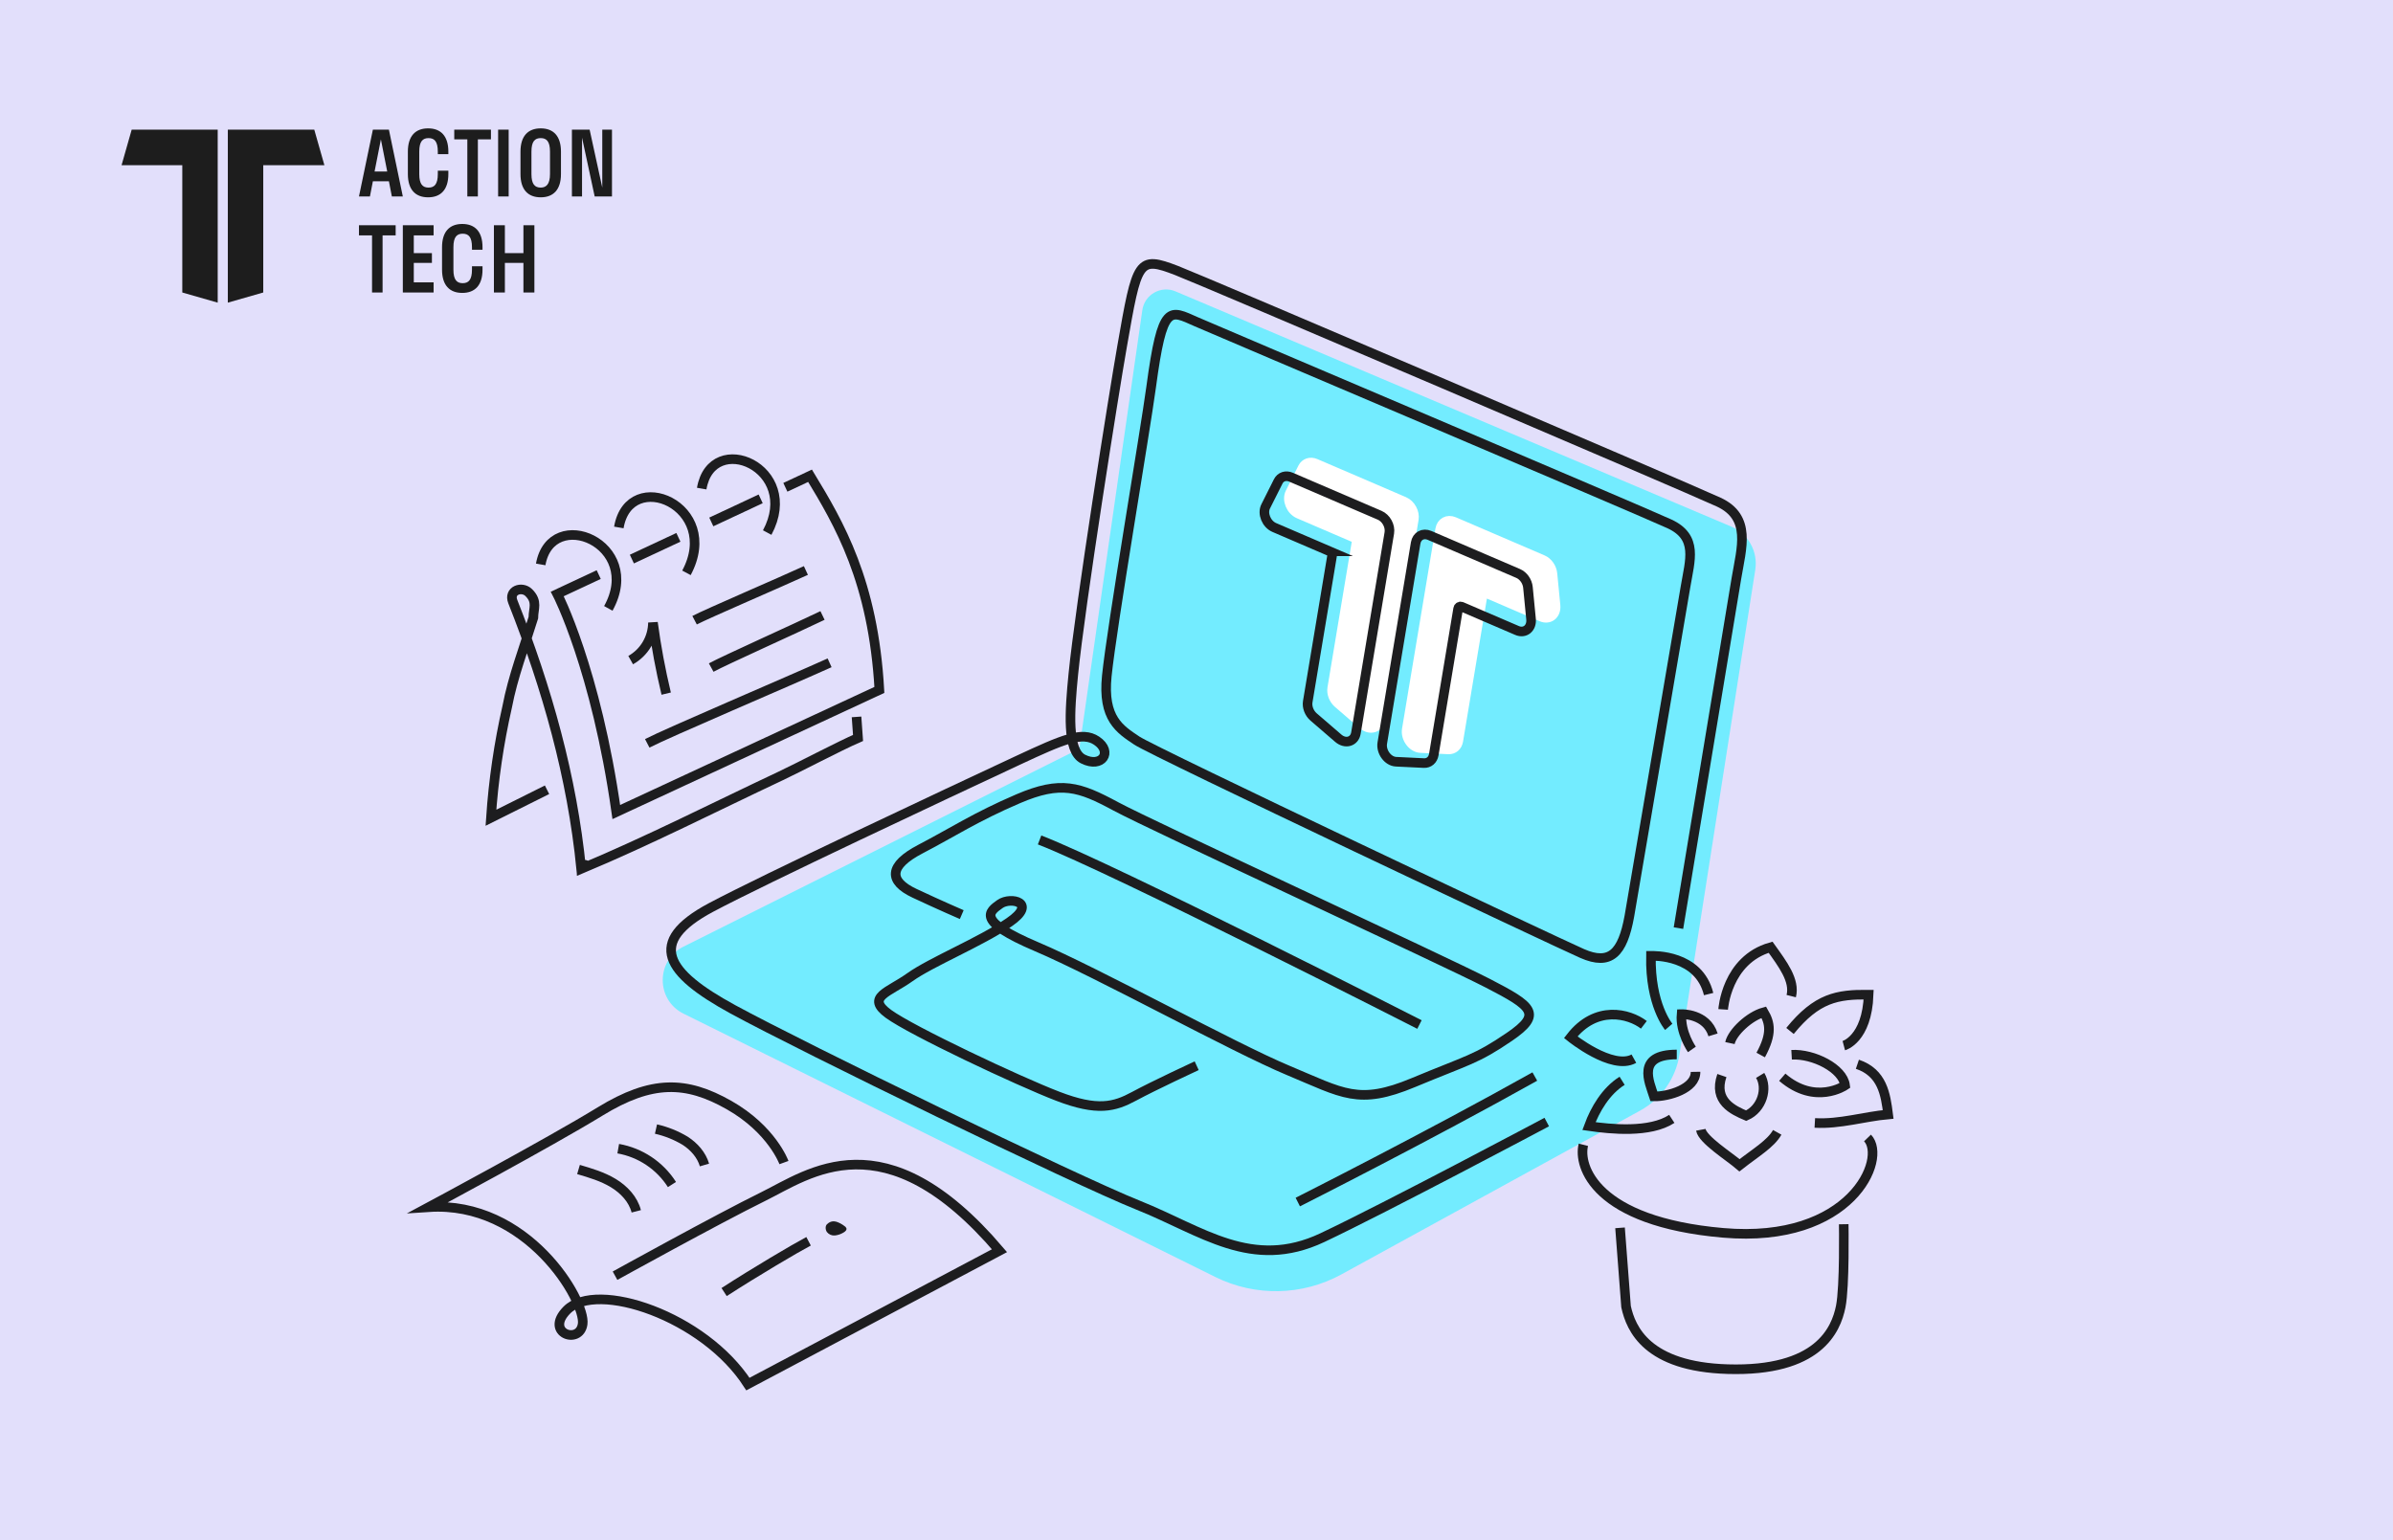 <svg xmlns="http://www.w3.org/2000/svg" width="466" height="300" fill="none"><path fill="#E2DFFB" d="M0 0h466v300H0z"/><path fill="#73ECFF" d="m210.183 145.816-77.094 38.547c-5.385 2.692-5.37 10.382.025 13.054l103.561 51.284c7.778 3.851 16.946 3.659 24.556-.514l58.161-31.895c4.107-2.252 6.936-6.281 7.659-10.908l14.762-94.431c.553-3.54-1.373-7.003-4.673-8.4L228.917 56.749c-2.83-1.198-6.029.607-6.466 3.65l-12.268 85.417Z"/><path stroke="#1D1D1F" stroke-miterlimit="10" stroke-width="1.869" d="M301.208 218.521s-31.372 16.692-43.702 22.515c-13.738 6.482-23.427-1.348-35.817-6.304s-65.315-30.727-78.968-38.161c-13.074-7.131-16.935-13.069-4.292-19.823 10.407-5.541 45.699-22.079 59.967-28.745 8.529-3.965 12.34-5.645 15.16-3.747 3.236 2.186.991 5.422-2.666 3.559-3.152-1.616-2.587-9.327-1.878-16.504 1.313-13.257 7.929-54.971 9.495-63.832 2.944-16.85 3.108-17.678 10.601-14.803 4.718 1.809 99.119 42.126 105.562 45.099 6.442 2.974 4.46 8.921 3.469 14.867-.991 5.947-11.285 68.109-11.285 68.109"/><path stroke="#1D1D1F" stroke-miterlimit="10" stroke-width="1.869" d="M233.034 207.549s-8.316 3.86-12.177 5.947c-3.86 2.086-7.131 2.973-14.867 0-7.737-2.974-28.517-12.777-32.977-16.043-4.461-3.266 0-4.158 4.163-7.131 4.163-2.974 13.663-6.83 19.328-10.695 5.665-3.866.297-5.05-1.784-3.563-2.082 1.486-4.748 3.261 7.146 8.311 11.895 5.05 38.3 19.63 48.995 24.09 10.695 4.461 13.668 6.835 24.363 2.374 10.695-4.46 12.177-4.46 18.714-8.92 6.537-4.461 4.46-5.947-4.158-10.408-8.619-4.46-65.359-30.623-72.491-34.468-7.131-3.846-10.695-5.051-19.011-1.487-8.316 3.563-12.766 6.537-19.016 9.793-6.249 3.256-6.239 6.239-1.184 8.613 5.055 2.374 9.208 4.158 9.208 4.158"/><path stroke="#1D1D1F" stroke-miterlimit="10" stroke-width="1.869" d="M202.444 163.579c14.555 5.645 73.972 35.951 73.972 35.951M317.289 178.46s10.076-59.015 10.943-64.209c.867-5.194 2.478-9.639-3.157-12.236-5.635-2.597-88.077-37.576-92.116-39.35-5.243-2.304-6.587-3.697-8.792 12.722-1.13 8.425-7.637 46.556-8.633 56.24-.858 8.35 2.567 10.407 5.853 12.612 3.286 2.206 81.223 39.043 86.699 41.452 5.477 2.409 7.89-.02 9.203-7.231ZM119.769 248.446s19.927-11.018 28.849-15.411c8.921-4.392 23.647-15.724 46.018 10.54l-48.991 25.979c-8.537-13.252-29.484-20.278-35.268-14.407-4.38 4.446 2.522 6.848 3.088 2.699.615-4.475-10.734-24.022-29.984-22.747 0 0 23.375-12.513 33.394-18.647 10.019-6.135 16.724-5.99 25.092-1.239 8.368 4.752 10.696 11.2 10.696 11.2"/><path stroke="#1D1D1F" stroke-miterlimit="10" stroke-width="1.869" d="M141.011 251.631c6.015-3.889 13.854-8.525 16.447-9.888"/><path fill="#1D1D1F" d="M161.154 238.333c-.491.318-.454 1.131-.123 1.61.18.231.416.413.685.53.268.117.562.164.854.139.584-.061 1.148-.248 1.652-.549.33-.182.702-.488.607-.851-.081-.196-.227-.358-.413-.458-.471-.363-1-.642-1.565-.826-.283-.086-.584-.099-.873-.035-.289.064-.557.201-.778.398"/><path stroke="#1D1D1F" stroke-miterlimit="10" stroke-width="1.869" d="M112.655 227.762c2.328.685 4.685 1.383 6.762 2.638s3.881 3.154 4.487 5.507M120.391 223.704c2.132.377 4.163 1.192 5.963 2.395 1.801 1.202 3.333 2.765 4.498 4.59M127.743 219.886c2.005.453 3.924 1.224 5.685 2.283 1.726 1.115 3.183 2.745 3.757 4.715M106.526 153.808l-10.923 5.452c.49-7.277 1.548-14.504 3.165-21.616 1.101-5.828 3.32-11.59 5.095-17.352 0-1.773.888-3.103-.888-4.876-1.331-1.329-3.994-.443-3.107 1.773 6.658 16.843 11.54 34.128 13.315 52.026 2.122-.887-.093-1.259 0 0 13.2-5.532 25.951-12.034 38.893-18.124 3.666-1.728 11.305-5.761 15.015-7.375l-.293-4.1"/><path stroke="#1D1D1F" stroke-miterlimit="10" stroke-width="1.869" d="m116.592 111.902-8.072 3.775s7.538 14.564 11.497 42.469l51.228-23.785c-1.186-21.201-7.924-32.514-13.501-41.707l-4.807 2.248m-29.888 13.98 9.057-4.237m6.409-2.998 9.615-4.496"/><path stroke="#1D1D1F" stroke-miterlimit="10" stroke-width="1.869" d="M105.293 109.921c2.064-11.582 20.141-4.028 13.168 8.564M120.508 102.722c2.064-11.956 20.141-4.158 13.168 8.84M136.645 95.154c2.003-11.582 19.51-4.028 12.757 8.564M122.813 128.557c1.3-.725 2.387-1.784 3.149-3.068.762-1.283 1.173-2.747 1.191-4.242.622 4.654 1.483 9.272 2.578 13.837M135.26 120.789c2.429-1.276 16.776-7.427 21.677-9.685M138.495 130.011c2.428-1.336 16.775-7.78 21.677-10.146M126.04 144.767c3.973-2.065 27.482-12.053 35.513-15.682M324.964 199.98s-3.659-4.255-3.467-13.827c.532 0 9.333-.287 11.231 7.445M335.558 196.585s.622-9.647 9.237-12.109c2.34 3.276 4.786 6.445 4.021 9.519M348.577 200.779c5.239-6.446 9.185-7.137 15.316-7.068-.324 8.727-4.839 9.929-4.839 9.929M348.884 205.415c4.255-.239 9.998 2.659 10.418 5.972 0 0-5.786 3.957-12.231-1.595M342.766 209.437c1.537 2.531.346 6.509-2.733 7.844-2.468-1.064-6.451-2.819-4.723-7.818M326.523 205.364c-7.939 0-5.355 5.318-4.44 8.164 2.765.037 8.152-1.468 8.094-4.787M318.176 206.178c-4.222 2.35-12.3-4.175-12.3-4.175 4.913-6.323 11.364-4.621 14.241-2.419M336.877 203.142c.441-2.063 3.754-5.222 6.589-6.004 1.207 2.069 1.686 4.132-.596 8.328"/><path stroke="#1D1D1F" stroke-miterlimit="10" stroke-width="1.869" d="M329.469 204.374s-2.335-3.339-2.011-6.871c0 0 4.856-.127 6.132 4.042M353.408 218.695c4.839.281 9.689-1.255 14.279-1.66-.495-3.882-1.096-8.115-5.988-9.769M331.209 220.031c.367 1.946 5.44 5.121 7.536 6.913 3.148-2.472 6.094-4.185 7.344-6.418M315.885 210.486c-3.148 1.973-5.249 5.531-6.461 8.823 4.254.617 11.891 1.383 16.134-1.404"/><path stroke="#1D1D1F" stroke-miterlimit="10" stroke-width="1.869" d="M308.34 222.948c-1.064 4.164 2.281 14.986 27.223 17.151 24.941 2.164 31.967-14.486 28.106-18.48"/><path stroke="#1D1D1F" stroke-miterlimit="10" stroke-width="1.869" d="M359.038 238.421s.208 12.109-.585 16.044c-.915 4.542-4.366 12.705-22.016 12.178-15.688-.468-18.847-7.849-19.789-12.178l-1.17-15.342M252.726 234.102s25.488-12.855 46.156-24.446"/><path fill="#fff" stroke="#fff" stroke-miterlimit="10" stroke-width="1.869" d="M263.699 104.7c.319.137.53.525.473.867l-4.74 28.421c-.175 1.045.284 2.24 1.144 2.981l4.798 4.137c1.398 1.205 3.16.688 3.444-1.01l6.499-38.964c.227-1.36-.616-2.904-1.883-3.448L256.178 90.27c-1.016-.436-2.031-.103-2.494.819l-2.445 4.87c-.699 1.391.139 3.448 1.672 4.106l10.788 4.635ZM289.403 115.491c-.319-.137-.623.029-.68.371l-4.741 28.421c-.174 1.045-.943 1.712-1.919 1.665l-5.444-.264c-1.586-.077-2.952-1.938-2.669-3.636l6.5-38.964c.227-1.36 1.438-2.021 2.704-1.477l17.256 7.414c1.017.436 1.792 1.538 1.906 2.708l.602 6.18c.172 1.765-1.194 2.875-2.727 2.217l-10.788-4.635Z"/><path stroke="#1D1D1F" stroke-miterlimit="10" stroke-width="1.869" d="M258.929 107.364c.318.137.53.525.473.867l-4.74 28.421c-.175 1.044.284 2.239 1.144 2.981l4.798 4.136c1.398 1.205 3.16.688 3.443-1.01l6.5-38.964c.227-1.36-.616-2.903-1.883-3.448l-17.256-7.413c-1.016-.437-2.031-.103-2.494.818l-2.446 4.87c-.698 1.391.139 3.448 1.673 4.107l10.788 4.635ZM284.633 118.154c-.319-.137-.623.03-.68.371l-4.741 28.421c-.174 1.045-.944 1.712-1.919 1.665l-5.444-.264c-1.587-.077-2.952-1.937-2.669-3.636l6.5-38.963c.226-1.36 1.437-2.022 2.704-1.478l17.256 7.414c1.016.437 1.792 1.539 1.906 2.709l.602 6.179c.172 1.765-1.194 2.876-2.727 2.217l-10.788-4.635Z"/><path fill="#1D1D1D" d="M87.31 33.238v.659c0 3.048-1.478 4.531-3.942 4.531s-3.941-1.483-3.941-4.531v-4.366c0-3.048 1.478-4.531 3.941-4.531s3.942 1.483 3.942 4.531v.494h-2.053v-.494c0-1.977-.657-2.636-1.806-2.636s-1.806.659-1.806 2.636v4.366c0 1.977.657 2.636 1.806 2.636s1.806-.659 1.806-2.636v-.659h2.053ZM88.46 25.248h7.144v1.895h-2.546v11.121h-2.053v-11.121h-2.546v-1.895ZM99.055 25.248h-2.053v13.016h2.053V25.248ZM101.356 33.897v-4.366c0-3.048 1.478-4.531 3.941-4.531 2.464 0 3.942 1.483 3.942 4.531v4.366c0 3.048-1.478 4.531-3.942 4.531-2.463 0-3.941-1.483-3.941-4.531Zm5.748 0v-4.366c0-1.977-.657-2.636-1.807-2.636-1.149 0-1.806.659-1.806 2.636v4.366c0 1.977.657 2.636 1.806 2.636 1.068 0 1.807-.659 1.807-2.636ZM119.173 38.263h-3.367l-2.463-11.45v11.45h-1.971V25.248h3.449l2.463 11.286V25.248h1.889v13.016ZM69.904 43.865h7.144v1.977h-2.546v11.121h-2.053v-11.121h-2.546v-1.977ZM78.444 43.865h5.994v1.977h-3.859v3.46h3.531v1.895h-3.531v3.789h3.859v1.977h-5.994V43.865ZM93.963 51.855v.659c0 3.048-1.478 4.531-3.942 4.531s-3.941-1.483-3.941-4.531v-4.366c0-3.048 1.478-4.531 3.941-4.531s3.942 1.483 3.942 4.531v.494h-2.053v-.494c0-1.977-.657-2.636-1.806-2.636-1.15 0-1.807.659-1.807 2.636v4.366c0 1.977.657 2.636 1.807 2.636 1.149 0 1.806-.659 1.806-2.636v-.659h2.053ZM101.93 51.196h-3.613v5.766h-2.135V43.865h2.135v5.437h3.613v-5.437h2.135v13.098h-2.135v-5.766Z"/><path fill="#1D1D1D" fill-rule="evenodd" d="m63.17 32.167-1.971-6.92H44.367v33.693l6.898-1.977V32.167h11.906ZM35.498 25.248h-9.854l-1.971 6.92h11.824v24.796l6.897 1.977V25.248h-6.897Z" clip-rule="evenodd"/><path fill="#1D1D1D" d="M72.614 25.248h3.12l2.71 13.016h-2.135l-.575-2.966h-3.12l-.575 2.966h-2.135l2.71-13.016Zm2.792 8.155-1.232-6.261-1.232 6.261h2.463Z"/></svg>